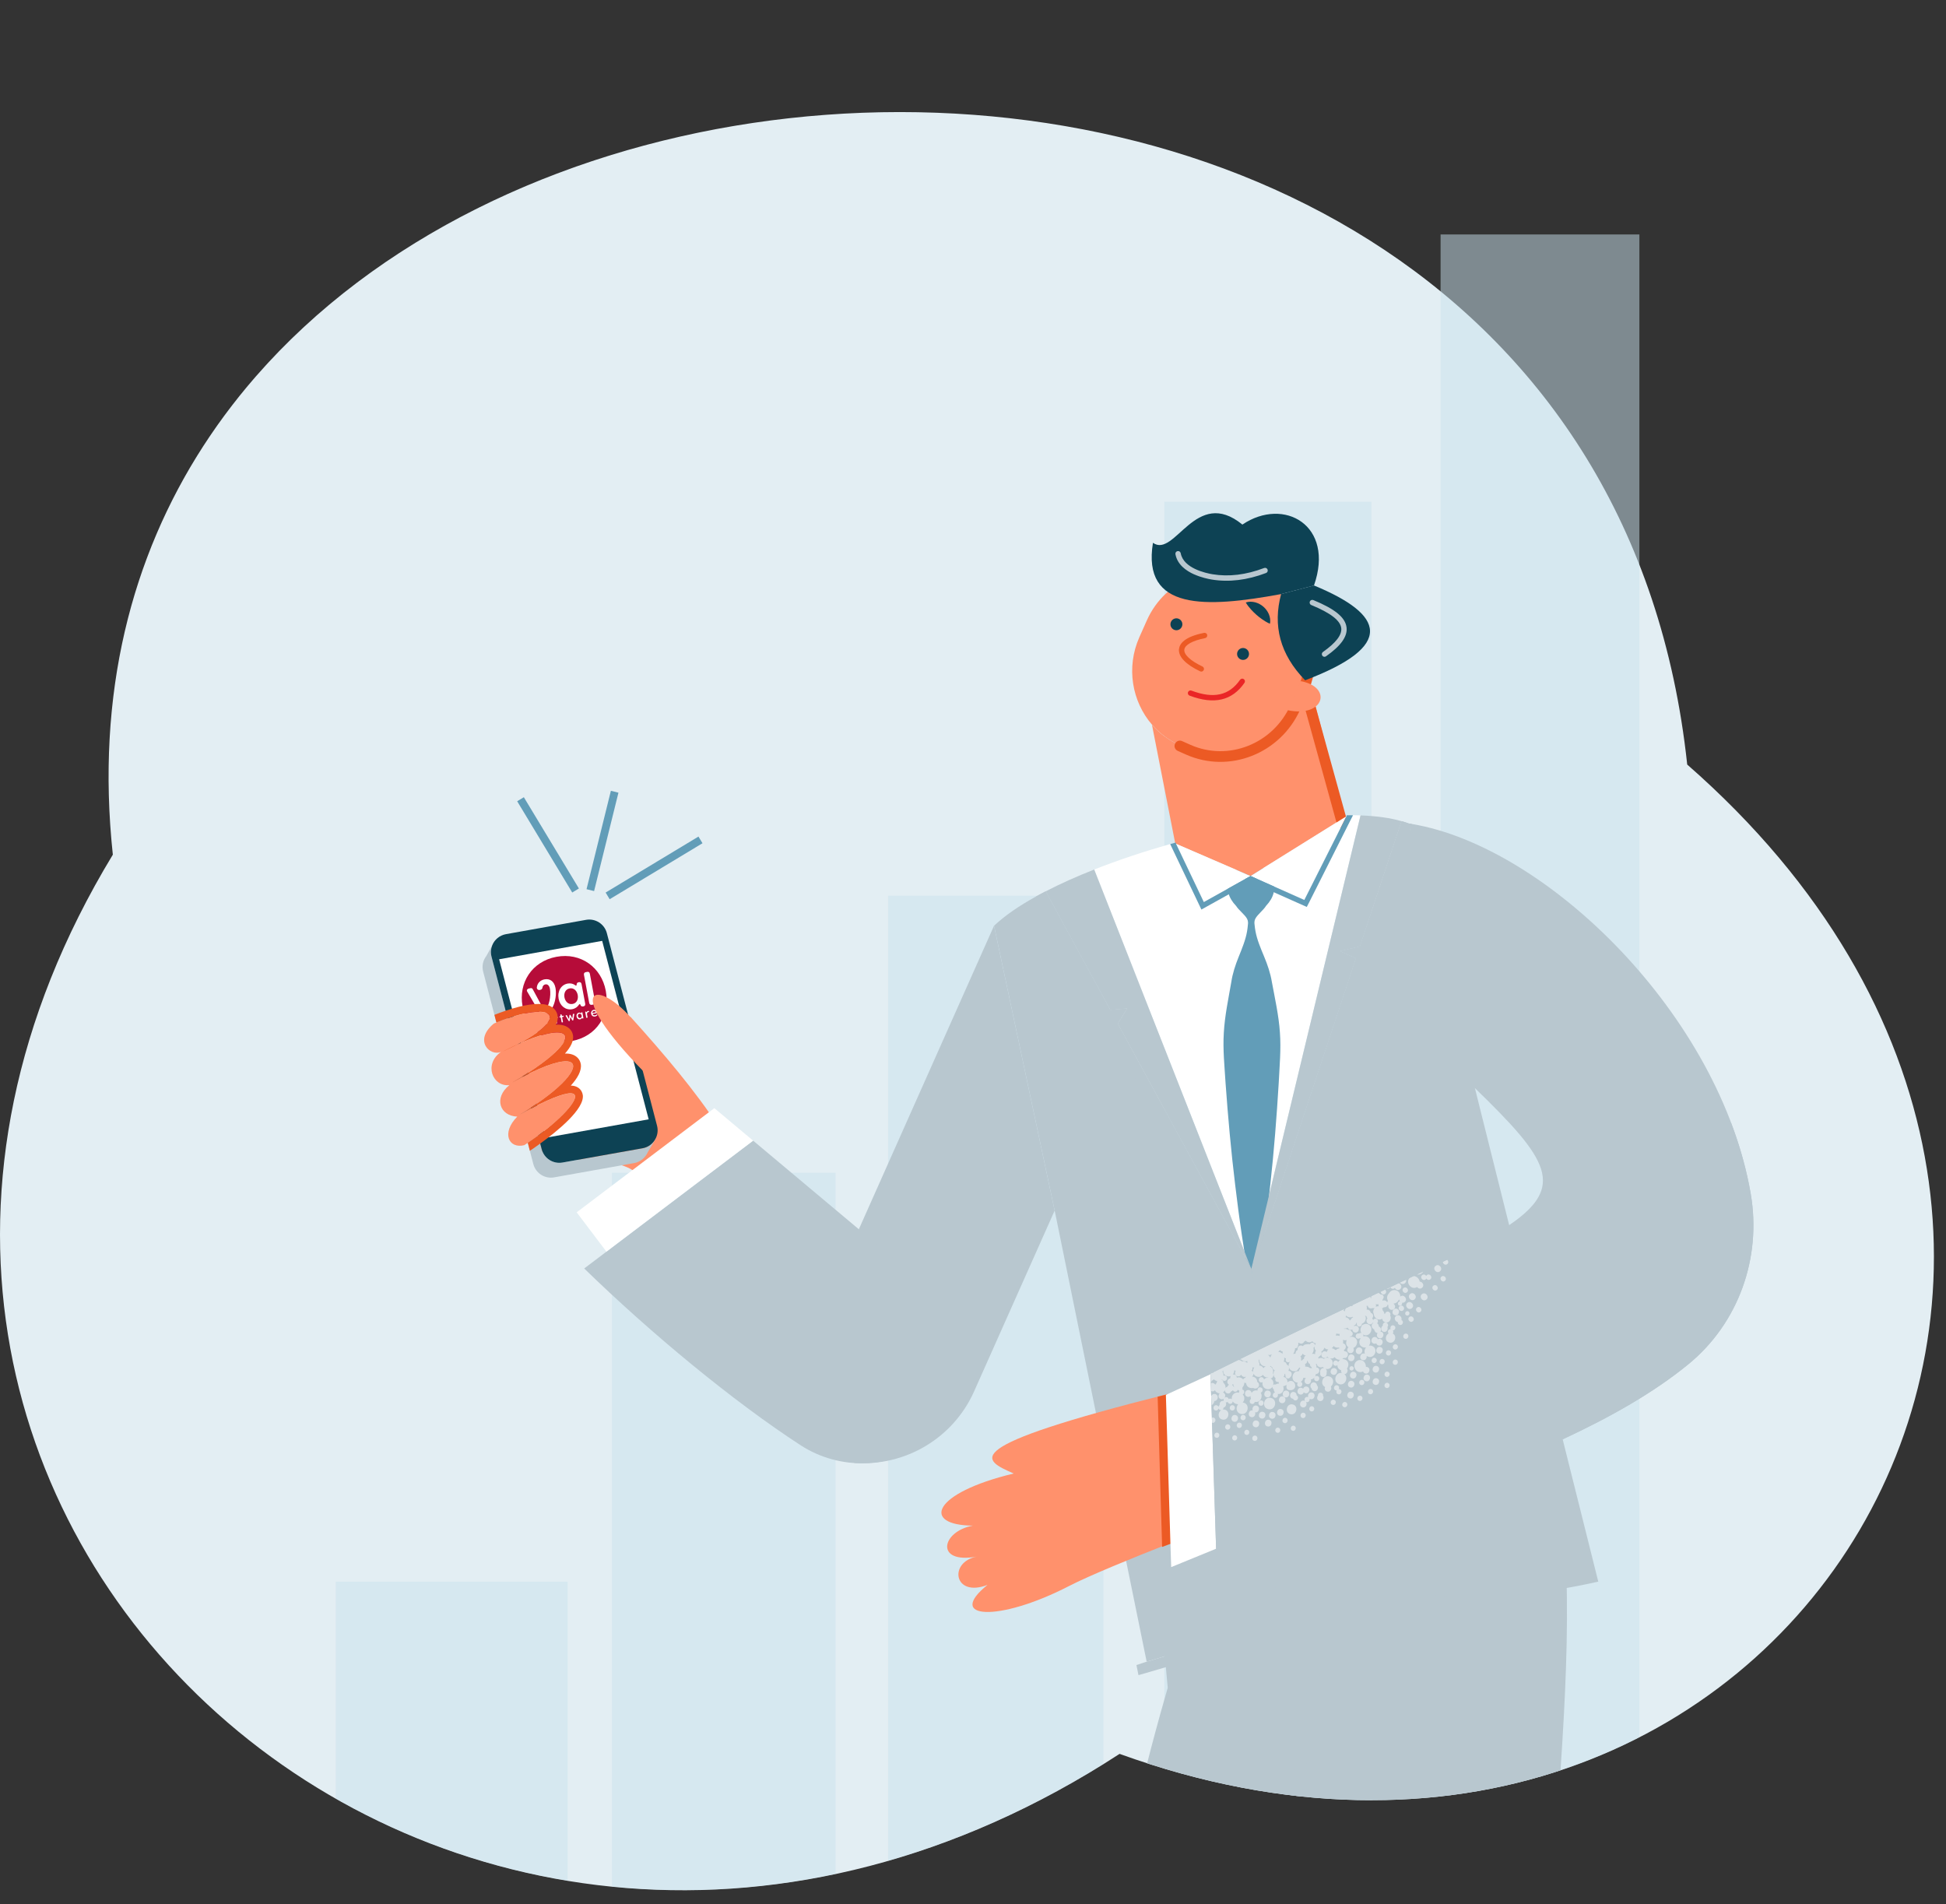<svg xmlns="http://www.w3.org/2000/svg" xmlns:xlink="http://www.w3.org/1999/xlink" viewBox="0 0 704.37 689.18"><rect x="0" y="0" width="704.37" height="689.18" fill="#333333" stroke="none"/><defs><style>.cls-1{fill:none;}.cls-2{clip-path:url(#clippath);}.cls-3{fill:#ea2626;}.cls-4{fill:#e3eef3;}.cls-5{fill:#fff;}.cls-6{fill:#ec5a24;}.cls-7{fill:#ff916c;}.cls-8,.cls-9{fill:#b8c7cf;}.cls-10{fill:#b60c39;}.cls-11{fill:#c9e1ed;}.cls-12{fill:#0d4254;}.cls-13{fill:#629db8;}.cls-9,.cls-14,.cls-15{mix-blend-mode:multiply;}.cls-16{clip-path:url(#clippath-2);}.cls-17,.cls-15{opacity:.5;}.cls-18{isolation:isolate;}</style><clipPath id="clippath"><path class="cls-1" d="M40.84,309.35C15.89,76.15,300.04-16.71,476.9,76.1c32.06,16.82,96.58-44.74,119.11-15.44,26.72,34.75,9,162.95,14.69,216.07,199.73,174.78,35.08,444.93-205.46,358.09C165.32,790.74-104.16,548.45,40.84,309.35Z"></path></clipPath><clipPath id="clippath-2"><path class="cls-1" d="M611.03,493.87c-12.37,10.12-27.94,18.98-45.41,27.1-27.85,12.97-60.5,24.09-92.58,35.41-11,3.9-21.95,7.8-32.6,11.83l-.26-7.66-2.04-63.15v-.19c7.13-3.54,13.91-6.86,20.36-10,44.61-21.65,73.05-33.79,87.76-43.77,20.61-14,14.25-23.76-12.39-49.58-.22-.18-.42-.4-.64-.6-21.1-28.38-29.46-60.33-22.8-93.09v-.02s-.52-2.1-.52-2.1c.39,.07,.78,.11,1.16,.2,48.96,8.2,111.55,69.33,122.63,133.85,3.99,23.22-4.43,46.88-22.66,61.77Z"></path></clipPath></defs><g class="cls-18"><g id="Calque_2"><g class="cls-2"><g><path class="cls-4" d="M40.84,309.35C6.01-16.27,573.79-68.26,610.7,276.73c199.73,174.78,35.08,444.93-205.46,358.09C165.32,790.74-104.16,548.45,40.84,309.35Z"></path><g class="cls-15"><rect class="cls-11" x="521.43" y="84.87" width="71.96" height="599.31"></rect><rect class="cls-11" x="421.44" y="181.6" width="74.96" height="502.58"></rect><rect class="cls-11" x="321.46" y="324.2" width="77.95" height="359.98"></rect><rect class="cls-11" x="221.49" y="424.48" width="80.95" height="259.69"></rect><rect class="cls-11" x="121.5" y="572.48" width="83.95" height="111.7"></rect></g><g><g><path class="cls-8" d="M496.66,792.92s-112.33,74.54-107.99,11.67c4.34-62.87,14.74-126.15,32.92-189.94,.35-1.24,.71-2.49,1.08-3.74l-6.33-69.45-.35-3.88,.4-4.03,8.6-88.12c20.88,7.44,41.21,15.81,60.81,25.43,1.16,.56,2.34,1.13,3.5,1.71,12.54,6.27,24.78,13.04,36.68,20.41,23.86,14.75,39,40.21,40.6,68.2,2.44,43.16-3.18,92.35-6.33,146.8,72.46,12.63-63.59,84.95-63.59,84.95Z"></path><g class="cls-14"><path class="cls-8" d="M499.06,794.57c-.47,.29-1.06,.38-1.63,.19-50.48-16.82-44.33-55.68-30.86-140.84,2.27-14.32,4.83-30.55,7.33-48.01,.15-1.06,1.13-1.79,2.19-1.64,1.06,.15,1.8,1.13,1.64,2.19-2.5,17.49-5.07,33.73-7.33,48.06-13.12,82.93-19.11,120.78,28.26,136.56,1.02,.34,1.56,1.44,1.23,2.45-.15,.45-.45,.8-.82,1.03Z"></path></g></g><path class="cls-5" d="M452.92,459.27l-56.86-144.54c8.57-3.39,17.91-6.5,27.5-9.23,.66-.19,1.31-.37,1.99-.56l.13,.48,10.05,21.08,16.92-9.43,19.46,8.67,3.27-6.49,11.47-22.8,.52-1.02,.02-.37c.79,0,1.58-.02,2.35,0,.93,.01,1.83,.03,2.71,.06l-11.59,48.1-27.43,113.93-.51,2.1Z"></path><path class="cls-13" d="M460.76,318.69c1.01,3.05,.38,6.11-2.5,9.18-.93,1.53-3.02,3.07-3.86,4.61-.4,.77-.41,1.53-.29,2.29,.06,.76,.19,1.53,.32,2.29,.55,3.05,1.85,6.1,3.12,9.15,1.27,3.05,2.3,6.1,2.8,9.15,1.13,6.11,2.51,12.21,2.92,18.32,.46,6.11-.14,12.22-.43,18.34-.74,12.23-1.69,24.46-3.04,36.69-1.33,12.23-2.86,24.46-5.19,36.7-.1,.54-.62,.89-1.15,.78-.41-.08-.71-.39-.78-.77-2.47-12.21-4.14-24.42-5.61-36.64-1.49-12.22-2.58-24.43-3.46-36.65-.37-6.11-1.03-12.22-.64-18.33,.34-6.11,1.65-12.23,2.71-18.35,.46-3.06,1.45-6.12,2.69-9.18,1.24-3.06,2.5-6.13,3.02-9.19,.12-.76,.24-1.53,.29-2.29,.12-.77,.09-1.53-.32-2.29-.86-1.52-2.97-3.04-3.91-4.56-2.91-3.04-3.58-6.09-2.61-9.15,1.4-4.41,6.11-6.84,10.51-5.44,2.64,.84,4.59,2.91,5.41,5.35Z"></path><path class="cls-7" d="M486.7,295.86l-34.05,21.22-26.98-11.66-.25,.04-8.45-43.1c2.69,3.05,6.04,5.57,9.97,7.32l3.01,1.34c14.65,6.53,31.99-.13,38.52-14.79l2.66-5.96c.93-2.09,1.59-4.23,2-6.38l13.57,51.98Z"></path><path class="cls-6" d="M485.04,299.7c-.51-.23-.92-.67-1.08-1.25l-14.61-52.89c-.28-1.03,.32-2.1,1.35-2.38,1.03-.29,2.1,.32,2.38,1.35l14.61,52.89c.28,1.03-.32,2.1-1.35,2.38-.45,.12-.91,.08-1.3-.1Z"></path><path class="cls-7" d="M471.42,249.61l-2.71,6.08c-6.67,14.96-24.11,21.86-38.76,15.33l-3.01-1.34c-3.93-1.75-7.27-4.3-9.95-7.37-7.26-8.4-9.46-20.74-4.58-31.7l2.71-6.08c6.66-14.95,24.09-21.85,38.76-15.31l3.01,1.34c12.56,5.6,19.17,19.33,16.59,32.55-.42,2.19-1.1,4.38-2.05,6.51Z"></path><path class="cls-3" d="M430.52,251.76c-.46-.21-.69-.74-.51-1.23,.19-.5,.75-.75,1.25-.56,8.04,3.03,13.63,1.78,17.59-3.92,.3-.44,.91-.55,1.35-.24,.44,.31,.55,.91,.24,1.35-4.48,6.46-10.98,7.97-19.86,4.63-.02,0-.04-.01-.05-.02Z"></path><path class="cls-12" d="M451.9,237.58c-.49,1.09-1.76,1.58-2.85,1.09s-1.58-1.76-1.09-2.85,1.76-1.58,2.85-1.09c1.09,.49,1.58,1.76,1.09,2.85Z"></path><path class="cls-12" d="M427.78,226.84c-.49,1.09-1.76,1.58-2.85,1.09-1.09-.49-1.58-1.76-1.09-2.85s1.76-1.58,2.85-1.09c1.09,.49,1.58,1.76,1.09,2.85Z"></path><path class="cls-6" d="M434.43,242.99h-.02c-5.28-2.5-8-5.38-7.66-8.11,.23-1.88,1.99-4.41,9.07-5.81,.53-.11,1.04,.24,1.14,.76,.1,.53-.24,1.03-.76,1.14-4.57,.91-7.31,2.42-7.52,4.15-.22,1.79,2.23,4.07,6.56,6.12,.48,.23,.69,.81,.46,1.29-.23,.48-.79,.69-1.27,.47Z"></path><path class="cls-12" d="M450.9,218.07c1.22-.41,2.37-.33,3.47-.05,1.09,.3,2.1,.85,2.94,1.59,.85,.74,1.53,1.67,1.97,2.71,.42,1.05,.65,2.19,.38,3.45-1.18-.51-2.01-1.07-2.8-1.6-.77-.54-1.45-1.08-2.1-1.65-.65-.57-1.27-1.18-1.91-1.88-.63-.72-1.29-1.47-1.94-2.58Z"></path><path class="cls-12" d="M475.61,211.92l-11.9,3.11c-27.34,5.05-50.4,6.04-46.39-18.56,7.99,5.66,15.42-20.46,32.37-6.6,15.02-10.13,33.54,.22,25.91,22.06Z"></path><path class="cls-8" d="M381.74,438.17l-29.16,65.45c-7.54,16.92-24.89,27.23-43.36,25.89l.13-81.18,50.44-113.24,21.94,103.08Z"></path><path class="cls-8" d="M578.5,572.47c-36.99,8.44-87.14,10.06-105.46-16.08-.39-.56-.77-1.13-1.13-1.71l-13.42-67.45-5.21-26.09-.36-1.86,.51-2.1,.71,.17,36.7-110.52-5.77-2.57,7.18-1.64,15.07-45.39c.91,.24,1.76,.53,2.58,.83l.53,2.1v.02s23.25,92.98,23.25,92.98l.19,.72,1.6,6.46,10.79,43.13,19.37,77.52,12.88,51.5Z"></path><path class="cls-8" d="M470.12,558.94c-11.43,26.27-23.43,33.46-55.08,42.49l-33.29-163.27-21.94-103.08c3.78-3.59,8.98-7.17,15.25-10.63,1.1-.61,2.24-1.23,3.42-1.83l23.39,42.93,6.09-.53-3.42,5.45,48.38,88.79,.04,.23,18.95,95.17c-.59,1.47-1.19,2.91-1.8,4.27Z"></path><path class="cls-7" d="M423.64,558.51c-13.68,5.38-29.25,11.72-36.7,15.56-25.67,13.25-44.78,11.9-29.5-.42-12.22,4.72-14.19-8.23-3.92-10.23-15.23,2.78-12.81-9.18-1.37-11.21-18.62-.15-14.94-11.74,14.77-18.87-11.36-5.01-21.38-9.35,55.73-28.76l-.64,.29,1.64,53.64Z"></path><polygon class="cls-6" points="420.64 559.92 419.02 505.54 422.9 504.57 424.39 558.51 420.64 559.92"></polygon><polygon class="cls-5" points="440.18 560.56 423.92 567.22 423.64 558.51 422 504.88 422.64 504.59 438.14 497.41 440.18 560.56"></polygon><polygon class="cls-5" points="452.65 317.08 435.72 326.51 425.67 305.42 450.48 316.14 451.38 316.54 452.65 317.08"></polygon><polygon class="cls-5" points="487.37 295.44 486.85 296.46 475.38 319.26 472.11 325.75 452.65 317.08 454.65 315.83 486.7 295.86 487.37 295.44"></polygon><g><path class="cls-13" d="M452.65,317.08l-16.92,9.43-10.05-21.08-.13-.48c-.68,.19-1.33,.36-1.99,.56l.36,.76,10.05,21.08,.89,1.86,1.8-1,16.08-8.95,.85-.47,1.27-.71-2.21-.99Z"></path><path class="cls-13" d="M487.39,295.07l-.02,.37-.52,1.02-11.47,22.8-3.27,6.49-19.46-8.67-2.12,1.18,22.47,10.01,.84-1.64,3.27-6.49,11.47-22.8,.52-1.02,.64-1.24c-.77-.03-1.56-.02-2.35,0Z"></path></g><path class="cls-6" d="M429.29,273.12l-3.01-1.34c-.98-.44-1.42-1.58-.98-2.56,.44-.98,1.58-1.42,2.56-.98l3.01,1.34c13.72,6.11,29.96-.33,36.21-14.35l2.71-6.08c.87-1.95,1.51-3.99,1.92-6.09,.2-1.05,1.22-1.74,2.27-1.53,1.05,.19,1.74,1.22,1.53,2.27-.46,2.38-1.2,4.71-2.18,6.93l-2.71,6.08c-7.12,15.97-25.65,23.29-41.32,16.31Z"></path><path class="cls-12" d="M472.41,246.23c-9.2-9.43-11.74-19.88-8.7-31.21l11.9-3.11c25.69,10.62,29.44,21.91-3.2,34.32Z"></path><path class="cls-7" d="M470.7,246.52c11.7,2.06,8.76,13.36-4.69,10.53l4.69-10.53Z"></path><path class="cls-8" d="M432.27,207.92c-3.08-1.37-6.13-3.64-6.81-7.32-.1-.53,.25-1.03,.78-1.13,.53-.1,1.03,.25,1.13,.78,1,5.45,9.06,7.19,11.5,7.6,5.89,.98,12.18,.22,18.69-2.26,.5-.19,1.06,.06,1.25,.56,.19,.5-.06,1.06-.56,1.25-6.83,2.6-13.46,3.39-19.69,2.36-1.24-.21-3.77-.73-6.28-1.85Z"></path><path class="cls-8" d="M479.02,237.65c-.15-.07-.29-.18-.4-.33-.31-.44-.2-1.04,.24-1.35,4.67-3.28,6.89-6.17,6.62-8.59-.31-2.77-3.85-5.51-10.85-8.39-.48-.17-.73-.77-.53-1.26,.2-.5,.77-.73,1.27-.53,7.92,3.26,11.63,6.33,12.03,9.96,.36,3.23-2.07,6.62-7.44,10.39-.29,.2-.65,.23-.95,.09Z"></path><path class="cls-8" d="M454.14,457.34l-.71-.17,27.43-113.93,11.59-48.1c5.7,.21,10.72,.87,14.87,2.09l-15.07,45.39-7.18,1.64,5.77,2.57-36.7,110.52Z"></path><path class="cls-8" d="M404.54,370.48l3.42-5.45-6.09,.53-23.39-42.93c5.3-2.75,11.23-5.41,17.58-7.9l56.86,144.54-48.38-88.79Z"></path><g class="cls-14"><path class="cls-8" d="M458.03,458.61c.37-1.36,.75-2.71,1.19-4.04,1.17-3.51,2.47-6.97,3.42-10.55,1.12-4.23,2.78-8.38,4.16-12.53,2.65-7.97,4.65-16.63,8.07-24.29,4.47-13.47,8.94-26.93,13.41-40.4,2.08-6.26,4.15-12.51,6.23-18.77,0,0,.71-2.12,.72-2.14l.69-2.07s14.48-43.65,14.49-43.67l.57-1.72,.06-.18c-.39-.09-.77-.13-1.16-.2-.82-.3-1.67-.59-2.58-.83l-15.07,45.39-7.18,1.64,5.77,2.57c-1.83,5.5-3.65,10.99-5.48,16.49-4.15,12.5-8.3,24.99-12.45,37.49-4.22,12.71-8.44,25.41-12.66,38.12-1.42,4.28-2.94,8.54-4.44,12.8-1.04,2.94-3.12,6.73-2.56,9.94,.42,2.37,.89,4.82,1.42,7.17-.31-1.37,1-2.91,1.47-4.11,.76-1.98,1.32-4.05,1.88-6.11Z"></path></g><path class="cls-9" d="M566.35,574.88c-25.55,4.42-54.68,4.97-74.93-4.05-6.74-3-12.51-7.06-16.85-12.4-.95-1.19-1.84-2.43-2.66-3.75l-18.95-95.17-.04-.23-2.76-5.05-45.63-83.75,3.42-5.45-6.09,.53-23.39-42.93c-1.18,.6-2.32,1.21-3.42,1.83l.03,.03,23.39,42.93,1.2,2.21,.86-.06-.49,.78,1.1,2,48.1,88.29,18.88,94.8,.14,.7,.37,.59c.08,.14,.17,.29,.27,.44,.39,.6,.78,1.2,1.22,1.79-11.43,26.27-23.43,33.46-55.08,42.49-1.24,.4-2.48,.8-3.7,1.21l.74,3.66,4.02-1.16c31.92-9.11,44.99-16.73,56.75-42.81,4.36,4.91,10.06,8.93,16.99,12.02,18.28,8.14,46.45,9.64,77.06,4.37-.17-1.28-.36-2.58-.55-3.85Z"></path><path class="cls-8" d="M611.03,493.87c-12.37,10.12-27.94,18.98-45.41,27.1-27.85,12.97-60.5,24.09-92.58,35.41-11,3.9-21.95,7.8-32.6,11.83l-.26-7.66-2.04-63.15v-.19c7.13-3.54,13.91-6.86,20.36-10,44.61-21.65,73.05-33.79,87.76-43.77,20.61-14,14.25-23.76-12.39-49.58-.22-.18-.42-.4-.64-.6-21.1-28.38-29.46-60.33-22.8-93.09v-.02s-.52-2.1-.52-2.1c.39,.07,.78,.11,1.16,.2,48.96,8.2,111.55,69.33,122.63,133.85,3.99,23.22-4.43,46.88-22.66,61.77Z"></path><g class="cls-14"><path class="cls-8" d="M633.69,432.1c-1.5-8.71-3.95-17.36-7.17-25.83-.84,1.45-1.7,2.88-2.6,4.29,2.66,7.46,4.7,14.89,5.95,22.19,3.78,22.02-4.38,44.3-21.31,58.11-11.17,9.13-25.76,17.83-44.59,26.6-24.8,11.56-54.02,21.82-82.29,31.77-3.32,1.17-6.63,2.32-9.95,3.5-8.61,3.05-17.69,6.29-26.7,9.63-.97,.69-2.12,1.15-3.34,1.35-.45,.25-.92,.4-1.39,.5l.13,4c10.66-4.03,21.6-7.93,32.6-11.83,32.08-11.32,64.73-22.44,92.58-35.41,17.47-8.12,33.03-16.99,45.41-27.1,18.23-14.89,26.65-38.55,22.66-61.77Z"></path></g><g class="cls-16"><g class="cls-17"><path class="cls-5" d="M517.8,457.86c1.24-1.02-.36-2.98-1.61-1.96-1.24,1.02,.36,2.98,1.61,1.96Z"></path><path class="cls-5" d="M508.8,459.06c-1.24,1.02,.36,2.98,1.61,1.96,1.24-1.02-.36-2.98-1.61-1.96Z"></path><path class="cls-5" d="M513.87,463.88c-.21-1.46-1.98-2.72-3.45-1.51-2.03,1.67,.44,4.83,2.51,3.46,.39,.54,1.14,.83,1.79,.29,1-.82,.16-2.24-.85-2.24Z"></path><path class="cls-5" d="M513.67,453.51c-1.24,1.02,.36,2.98,1.61,1.96,1.24-1.02-.36-2.98-1.61-1.96Z"></path><path class="cls-5" d="M514.68,468.42c-1.24,1.02,.36,2.98,1.61,1.96,1.24-1.02-.36-2.98-1.61-1.96Z"></path><path class="cls-5" d="M509.42,471.55c-1.24,1.02,.36,2.98,1.61,1.96,1.24-1.02-.36-2.98-1.61-1.96Z"></path><path class="cls-5" d="M505.29,476.32c-.94,.77-.25,2.08,.68,2.23-.05,.39,.1,.81,.58,.98,1.13,.41,1.78-1.3,.7-1.76,.39-1.03-.91-2.32-1.97-1.45Z"></path><path class="cls-5" d="M512.01,470.32c1.24-1.02-.36-2.98-1.61-1.96-1.24,1.02,.36,2.98,1.61,1.96Z"></path><path class="cls-5" d="M519.6,458.2c-1.24,1.02,.36,2.98,1.61,1.96,1.24-1.02-.36-2.98-1.61-1.96Z"></path><path class="cls-5" d="M506.61,472.76c-.98,.81,.27,2.34,1.25,1.53,.99-.81-.27-2.34-1.25-1.53Z"></path><path class="cls-5" d="M517.86,452.38c-.98,.81,.27,2.34,1.25,1.53,.98-.81-.27-2.34-1.25-1.53Z"></path><path class="cls-5" d="M521.75,462.08c-.98,.81,.27,2.34,1.25,1.53,.98-.81-.27-2.34-1.25-1.53Z"></path><path class="cls-5" d="M522.47,451.29c-.98,.81,.27,2.34,1.25,1.53,.98-.81-.27-2.34-1.25-1.53Z"></path><path class="cls-5" d="M511.46,453.09c-.81,.67,.22,1.93,1.04,1.27,.81-.67-.22-1.93-1.04-1.27Z"></path><path class="cls-5" d="M523.86,457.53c.98-.81-.27-2.34-1.25-1.53-.98,.81,.27,2.34,1.25,1.53Z"></path><path class="cls-5" d="M516.02,463.07c.11-.09,.19-.19,.25-.3,.29,.46,.91,.72,1.45,.28,.98-.81-.27-2.34-1.25-1.53-.11,.09-.19,.19-.25,.3-.29-.46-.91-.72-1.45-.28-.98,.81,.27,2.34,1.25,1.53Z"></path><path class="cls-5" d="M518.81,465.37c-.98,.81,.27,2.34,1.25,1.53,.98-.81-.27-2.34-1.25-1.53Z"></path><path class="cls-5" d="M511.38,478.22c.98-.81-.27-2.34-1.25-1.53-.98,.81,.27,2.34,1.25,1.53Z"></path><path class="cls-5" d="M512.89,473.29c-.98,.81,.27,2.34,1.25,1.53,.98-.81-.27-2.34-1.25-1.53Z"></path><path class="cls-5" d="M491.93,482.69s0,0,0,0c-1.14-.38-1.78,1.38-.63,1.8,.36,.13,.66,.03,.88-.16,.1,.05,.19,.08,.3,.1-.73,1.01-.67,2.64,.82,3.18,.41,.15,.79,.16,1.13,.09-.52,.63-.71,1.56-.39,2.31-.03-.02-.06-.03-.1-.05-1.46-.53-2.3,1.77-.84,2.3,1.03,.38,1.75-.66,1.57-1.49,.14,.1,.31,.19,.49,.26,2.46,.9,3.89-2.98,1.42-3.88-.41-.15-.79-.16-1.13-.09,.83-.99,.83-2.75-.74-3.32-.46-.17-.86-.13-1.23-.02,.06-.25,.01-.51-.12-.73,.11,.06,.19,.15,.32,.2,2.46,.9,3.89-2.98,1.42-3.89-.58-.21-1.09-.14-1.51,.07-.16,.02-.31,.08-.47,.2-.19,.16-.28,.34-.32,.53-.47,.73-.53,1.72,0,2.42-.28-.1-.6-.09-.9,.16Z"></path><path class="cls-5" d="M509.27,467.74c.98-.81-.27-2.34-1.25-1.53-.98,.81,.27,2.34,1.25,1.53Z"></path><path class="cls-5" d="M504.79,476.01c1.46,.53,2.3-1.77,.84-2.3-1.46-.53-2.3,1.77-.84,2.3Z"></path><path class="cls-5" d="M489.49,499.86c-1.46-.53-2.3,1.77-.84,2.3,1.46,.53,2.3-1.77,.84-2.3Z"></path><path class="cls-5" d="M483.22,495.26c-1.46-.53-2.3,1.77-.84,2.3,1.46,.53,2.3-1.77,.84-2.3Z"></path><path class="cls-5" d="M488.68,492.6c1.46,.53,2.3-1.77,.84-2.3-1.46-.53-2.3,1.77-.84,2.3Z"></path><path class="cls-5" d="M499.75,487.58c-1.46-.53-2.3,1.77-.84,2.3,1.46,.53,2.3-1.77,.84-2.3Z"></path><path class="cls-5" d="M491.5,490.07c1.46,.53,2.3-1.77,.84-2.3-1.46-.53-2.3,1.77-.84,2.3Z"></path><path class="cls-5" d="M498.72,484.76c-.09-.32-.31-.61-.72-.76-1.46-.53-2.3,1.77-.84,2.3,.38,.14,.72,.08,.99-.09,.08,.33,.31,.61,.72,.76,1.46,.53,2.3-1.77,.84-2.3-.38-.14-.72-.08-.99,.09Z"></path><path class="cls-5" d="M500.69,482.02c1.13,.41,1.87-.86,1.49-1.71,.8-.82-.38-2.21-1.33-1.43-.33,.27-.4,.62-.32,.94-.74,.48-.91,1.81,.16,2.2Z"></path><path class="cls-5" d="M490.51,495.46c.22,.48,.66,.88,1.15,1.06,.47,.17,1.11,.16,1.56-.07,.05-.03,.1-.06,.16-.09,.09,.32,.31,.6,.71,.74,1.46,.53,2.3-1.77,.84-2.3-.19-.07-.37-.09-.54-.07,.03-.35-.01-.7-.16-1.03-.04-.09-.08-.18-.12-.26-.22-.48-.66-.88-1.15-1.06-.47-.17-1.11-.16-1.56,.08-.47,.25-.9,.64-1.06,1.17-.17,.52-.17,1.07,.06,1.58,.04,.09,.08,.18,.12,.26Z"></path><path class="cls-5" d="M481.27,498.24c-2.39-.87-3.79,2.74-1.64,3.79-.26,.59-.13,1.35,.64,1.63,1.17,.43,1.94-.97,1.45-1.81,1.11-.89,1.28-2.98-.44-3.61Z"></path><path class="cls-5" d="M490.23,496.58c-1.46-.53-2.3,1.77-.84,2.3,1.46,.53,2.3-1.77,.84-2.3Z"></path><path class="cls-5" d="M498.44,498.91c-1.46-.53-2.3,1.77-.84,2.3,1.46,.53,2.3-1.77,.84-2.3Z"></path><path class="cls-5" d="M498.43,494.44c-1.46-.53-2.3,1.77-.84,2.3,1.46,.53,2.3-1.77,.84-2.3Z"></path><path class="cls-5" d="M494.3,499.9c1.46,.53,2.3-1.77,.84-2.3-1.46-.53-2.3,1.77-.84,2.3Z"></path><path class="cls-5" d="M478.88,505.17c.07-.45-.12-.93-.69-1.06-.74-.18-1.19,.46-1.16,1.04-.44,.6-.42,1.58,.48,1.91,1.21,.44,1.97-1.05,1.37-1.88Z"></path><path class="cls-5" d="M471.66,502.64c-.14-.14-.31-.26-.55-.31-1.53-.36-2.11,2.05-.57,2.41,.69,.17,1.18-.25,1.37-.77,.11,.1,.24,.19,.42,.26,1.46,.53,2.3-1.77,.84-2.3-.71-.26-1.28,.16-1.5,.72Z"></path><path class="cls-5" d="M489.26,503.81c-1.46-.53-2.3,1.77-.84,2.3,1.46,.53,2.3-1.77,.84-2.3Z"></path><path class="cls-5" d="M504.11,482.68c.31-.36,.27-.81,.03-1.15,.92,.03,1.35-1.41,.33-1.78-.88-.32-1.45,.69-1.1,1.33-.21-.01-.43,.04-.65,.21-.49,.4-.42,.97-.12,1.35-1.17,.62-1.49,2.67,.12,3.26,2.05,.75,3.23-2.33,1.38-3.23Z"></path><path class="cls-5" d="M497.72,491.51c-1.15-.42-1.81,1.37-.65,1.79,1.15,.42,1.81-1.37,.65-1.79Z"></path><path class="cls-5" d="M502.38,500.56c-1.15-.42-1.81,1.37-.65,1.79,1.15,.42,1.81-1.37,.65-1.79Z"></path><path class="cls-5" d="M508.52,484.54c1.15,.42,1.81-1.37,.65-1.79-1.15-.42-1.81,1.37-.65,1.79Z"></path><path class="cls-5" d="M502.39,496.52c-1.15-.42-1.81,1.37-.65,1.79,1.15,.42,1.81-1.37,.65-1.79Z"></path><path class="cls-5" d="M502.9,488.79c-1.15-.42-1.81,1.37-.65,1.79,1.15,.42,1.81-1.37,.65-1.79Z"></path><path class="cls-5" d="M499.95,493.72c1.15,.42,1.81-1.37,.65-1.79-1.15-.42-1.81,1.37-.65,1.79Z"></path><path class="cls-5" d="M493.24,499.5c-1.15-.42-1.81,1.37-.65,1.79,1.15,.42,1.81-1.37,.65-1.79Z"></path><path class="cls-5" d="M487.08,507.51c-1.15-.42-1.81,1.37-.65,1.79,1.15,.42,1.81-1.37,.65-1.79Z"></path><path class="cls-5" d="M496.4,502.8c-1.15-.42-1.81,1.37-.65,1.79,1.15,.42,1.81-1.37,.65-1.79Z"></path><path class="cls-5" d="M488.95,496.02c.96,.35,1.5-1.13,.54-1.48-.95-.35-1.5,1.14-.54,1.48Z"></path><path class="cls-5" d="M492.56,505.23c-1.15-.42-1.81,1.37-.65,1.79,1.15,.42,1.81-1.37,.65-1.79Z"></path><path class="cls-5" d="M504.71,493.94c1.15,.42,1.81-1.37,.65-1.79-1.15-.42-1.81,1.37-.65,1.79Z"></path><path class="cls-5" d="M505.38,486.62c-1.15-.42-1.81,1.37-.65,1.79,1.15,.42,1.81-1.37,.65-1.79Z"></path><path class="cls-5" d="M512.5,457.2c.52-.87-.36-2.03-1.31-1.89-.46-1.25-2.02-2.15-3.34-1.07-.29,.24-.49,.51-.61,.79,0-.24-.05-.48-.13-.71,.24-.21,.34-.45,.38-.69-1.7,1.11-3.41,2.29-4.74,3.01-6.84,3.71-13.97,6.61-21.15,9.57-10.95,4.52-21.72,9.29-32.36,14.5-6.25,3.06-12.52,6.15-18.86,9.07,.09,3.02,.15,6.05,.19,9.07,.68-.36,1.1-1.13,1.15-1.91,.71-.18,1.13-.88,1.17-1.59,.15,.09,.32,.17,.51,.23,.15,.05,.29,.07,.44,.09-.03,.05-.02,.12-.05,.18-.47,.32-.76,.86-.82,1.44-1.22,.4-1.75,2.14-.9,3.12-.18,.01-.33,.09-.46,.19-.12-.33-.37-.61-.81-.71-.07-.02-.13,0-.2,0,0,.8,0,1.61,.01,2.41,.3-.02,.55-.15,.73-.35,.11,.17,.28,.31,.52,.39,.89,.27,1.42-.66,1.18-1.33,.1,.05,.19,.11,.31,.14,.56,.13,.99-.11,1.24-.49,.44-.36,.7-.93,.74-1.51,.55-.22,.91-.73,1.06-1.31,.02-.01,.04-.03,.05-.04-.06,.33-.02,.67,.09,.98-.19,.36-.23,.8-.06,1.17-1.11-.3-1.78,.9-1.46,1.74-.03,.1-.05,.2-.06,.31-.07-.02-.13,0-.19-.02-.11-.09-.23-.17-.4-.21-.97-.23-1.44,.92-.97,1.54,0,.48,.26,.93,.85,1.11,.88,.27,1.48-.42,1.55-1.14,0,0,.01,0,.02,.01,1.07,.25,1.65-.83,1.4-1.64,.14-.34,.17-.73,.03-1.06,0,0,0,0,0,0,.72,.17,1.22-.28,1.4-.84,.31-.12,.55-.3,.71-.54,.25,.28,.58,.51,1.04,.62,.07,.02,.12,0,.19,.02-.11,.22-.19,.46-.18,.7-.22,.18-.39,.41-.52,.66-.13-.27-.36-.49-.72-.6-1.37-.41-2.09,1.47-1.13,2.21,.04,.35,.26,.67,.7,.77,.48,.11,.83-.11,1.02-.44,.21,.52,.66,.95,1.37,1.12,.13,.03,.24,.02,.37,.02-.6,.6-.63,1.82,.42,2.13,.45,.14,.82,0,1.1-.23-.14,.27-.18,.6-.06,.89-.01,0-.02-.01-.04-.01-1-.24-1.58,.7-1.44,1.49-.23,.15-.38,.4-.43,.67-.09-.27-.29-.51-.65-.6-1.21-.29-1.66,1.59-.45,1.88,.6,.14,1.02-.25,1.13-.72,.09,.25,.28,.46,.61,.56,.13,.04,.25,.04,.37,.03-1.25,.71-1.42,2.99,.38,3.42,2.28,.54,3.14-3.05,.86-3.6-.27-.07-.52-.06-.75-.02,.21-.18,.34-.44,.37-.72,.79-.19,1.14-1.2,.75-1.87,.3,.05,.55-.04,.74-.2,.06,.3,.24,.57,.62,.69,.67,.2,1.12-.3,1.18-.84,.3,.43,.71,.76,1.24,.89l.4,.1c.11,.03,.22,.04,.33,.04-.92,1.05-.81,3.07,.95,3.49,2.59,.62,3.56-3.46,.97-4.08-.1-.02-.2-.04-.29-.05,.26-.27,.47-.62,.54-.97,.1-.53,.06-1.12-.25-1.58-.08-.13-.18-.24-.28-.35,.72-.33,.82-1.6-.16-1.83-.01,0-.02,0-.04,0,.13-.23,.18-.51,.12-.77,.43-.44,.67-1.06,.66-1.69,.08,.04,.16,.08,.26,.1,.15,.04,.28,.04,.4,.01,.04,.81,.51,1.57,1.52,1.81,.39,.09,.74,.08,1.05-.01,.13,.1,.27,.17,.44,.2,.32,.06,.64,.02,.93-.15,.05-.03,.1-.06,.15-.09,.27-.17,.48-.46,.55-.77,.07-.3,.03-.68-.15-.94-.12-.18-.28-.34-.47-.44-.02-.83-.49-1.63-1.52-1.87-.13-.03-.25-.05-.37-.06,.34-.22,.54-.63,.56-1.04,.22,.52,.66,.95,1.36,1.11,.89,.21,1.59-.13,2.02-.7,.24,.44,.65,.79,1.28,.94,.2,.05,.37,.03,.55,.02,.04,.04,.09,.06,.14,.09-.67-.04-1.21,.22-1.58,.66-.03-.37-.24-.71-.71-.83-1.21-.29-1.66,1.59-.45,1.88,.27,.06,.5,.02,.69-.09-.24,1.02,.17,2.18,1.46,2.49,.95,.23,1.67-.18,2.09-.81-.04,.34,.1,.68,.45,.88,.02,.44,.15,.86,.46,1.18-.92,.12-1.17,1.64-.09,1.9,.89,.21,1.37-.76,1.07-1.39,1.68,.32,2.56-1.57,1.96-2.79,.14,0,.28-.02,.43-.07,.33-.1,.58-.26,.76-.47-.02,.18,0,.37,.03,.55-.11,.53,.07,1.11,.71,1.35,.21,.08,.41,.08,.59,.05,.22,.04,.46,.04,.73-.04,2.03-.59,1.11-3.8-.93-3.21-.33,.1-.58,.26-.76,.47,.11-.87-.45-1.85-1.39-1.97,.22-.33,.35-.71,.38-1.11,.08-.01,.15-.05,.23-.07-.05,.27-.03,.56,.08,.81-.01,.36,.17,.71,.6,.87,.5,.18,.89-.06,1.1-.42,.76-.53,.81-1.98-.35-2.25-.11-.03-.2,0-.3,0,.21-.44,.28-.94,.16-1.41,.15,.65,.59,1.23,1.43,1.43,.16,.04,.29,.02,.43,.02,.58,.19,1.05-.06,1.32-.47,.26-.24,.48-.54,.61-.88,.04,.05,.07,.09,.11,.13,.07,.08,.18,.13,.28,.18-.29,.29-.5,.69-.57,1.1-2.42-.34-3.28,3.48-.77,4.08,.15,.04,.28,0,.42,.01-.37,.46-.35,1.25,.37,1.52,1.14,.41,1.78-1.31,.7-1.77,.51-.33,.84-.88,.95-1.48,.05,0,.09,.03,.14,.03l.78,.08c-.66,.52-.78,1.77,.25,2.14,1.1,.4,1.84-.8,1.53-1.65,.53-.04,.95-.28,1.26-.65-.18,.45-.06,1.02,.53,1.23,1.15,.42,1.81-1.37,.65-1.79-.37-.14-.68-.03-.91,.18,.15-.28,.23-.59,.26-.92,1.25,.11,1.87-1.85,.52-2.35-.13-.05-.25-.07-.37-.07,.16-.36,.13-.8-.17-1.08,.11-.07,.19-.17,.28-.26,.1,.59,.47,1.12,1.21,1.3,.42,.1,.77,.02,1.07-.13,.13,.16,.26,.33,.45,.45-.24-.04-.5-.03-.72,.09-.29,.15-.51,.38-.63,.69l-.04,.11c-.09,.26-.08,.56,0,.82-.14,.6,.1,1.29,.86,1.47,1.02,.24,1.6-.75,1.43-1.55v-.03c.12-.29,.1-.65-.02-.93-.07-.16-.2-.31-.35-.43,2.32,.72,3.65-2.79,1.53-3.82,.74,.25,1.37,.03,1.79-.41,.2,.36,.54,.67,1.05,.85,.34,.12,.66,.15,.96,.12-.33,.2-.59,.5-.78,.85-.08-.22-.26-.41-.55-.52-1.15-.42-1.81,1.37-.65,1.79,.38,.14,.7,.04,.93-.17,0,.75,.38,1.48,1.29,1.81,.03,.01,.06,.02,.08,.03-.07,.35,0,.73,.25,1.01-2.25-.45-3.43,3.12-1.08,3.98,2.24,.82,3.62-2.33,1.99-3.57,.98,0,1.51-1.3,.93-2.02,.81-1,.8-2.74-.75-3.3-.34-.13-.66-.16-.96-.12,.2-.12,.38-.28,.53-.46,1.43,.48,2.25-1.78,.8-2.31-.17-.06-.33-.08-.48-.07-.08-.15-.18-.3-.31-.43,.01,0,.02,0,.03-.01,.29-.15,.51-.38,.63-.69l.04-.12c.11-.29,.09-.65-.04-.93-.12-.27-.39-.54-.68-.63-.08-.02-.16-.04-.24-.05,.11-.43,.1-.88-.05-1.3,.03,.01,.06,.03,.1,.04,.5,.18,.95,.17,1.34,.02-.44,.88-.34,2.04,.6,2.64-.6,.55-.66,1.72,.33,2.08,1.18,.43,1.96-.99,1.43-1.83,1.55-.56,2.07-3.19,.1-3.91-.5-.18-.95-.17-1.34-.02,.04-.08,.07-.15,.1-.23,.88,.02,1.3-1.29,.49-1.76-.19-.44-.67-.77-1.17-.62-.14-.09-.28-.18-.46-.25-.39-.14-.76-.16-1.09-.1,0-.05,.02-.1,.02-.15,.5,.07,.94-.07,1.29-.32,.09,.32,.31,.59,.71,.74,.39,.14,.73,.08,.99-.09,0,.44,.23,.87,.76,1.07,1.46,.53,2.3-1.77,.84-2.3-.39-.14-.73-.08-.99,.09,0-.09-.02-.17-.03-.26,.15-.04,.31-.12,.46-.24,.29-.24,.42-.54,.44-.83,.05,.04,.11,.09,.16,.13,0,0,.02,.01,.02,.02-.16,.45-.04,1,.54,1.22,.74,.27,1.27-.36,1.26-.96,.4-.14,.81-.42,1.03-.76,.29-.46,.47-1.02,.35-1.57-.06-.27-.16-.5-.29-.72,.17,.19,.39,.33,.62,.41,0,.27,.09,.52,.28,.73-1.03,1.04,.49,2.84,1.7,1.85,.15-.12,.25-.26,.33-.4,.03,.07,.05,.13,.1,.19-.05,.03-.11,.06-.15,.1-.24,.22-.42,.51-.44,.84-.01,.31,.06,.65,.27,.88,.06,.07,.12,.13,.18,.2,.14,.15,.3,.25,.48,.33,.02,.65,.57,1.25,1.22,1.29-.4,.6-.35,1.52,.51,1.84,1.46,.53,2.3-1.77,.84-2.3-.12-.04-.22-.04-.33-.05,.51-.68,.09-1.57-.59-1.88,0-.29-.07-.59-.26-.8-.06-.07-.12-.13-.18-.2-.05-.05-.1-.1-.16-.15,.43-.45,.46-1.31-.3-1.59-.52-.19-.93,.07-1.13,.45-.07-.23-.2-.44-.37-.61,.52-.58,.54-1.65-.4-1.99-.03-.01-.06,0-.09-.01-.1-.7-.78-1.32-1.51-1.15,.13-.44,.12-.91-.04-1.34,.16-.02,.31-.06,.45-.12,.05,.39,.26,.75,.73,.92,.39,.14,.72,.08,.99-.09,.24,.11,.51,.1,.78-.04-.52,.58-.7,1.47-.33,2.17,.02,1.4,1.65,2.7,3.06,1.72,.04,.54,.33,1.06,.99,1.3,1.57,.57,2.57-1.29,1.89-2.41,.44-.83-.64-1.93-1.51-1.22-.21,.17-.3,.38-.33,.59-.07,.03-.15,.04-.22,.08-.05-.49-.27-.94-.63-1.3-.03-.29-.11-.57-.29-.81,.28-.02,.52-.16,.71-.35,.31,.06,.64,0,.95-.25,.28-.23,.4-.5,.43-.77,.06,.11,.14,.22,.25,.3-.34,1.02,.93,2.26,1.98,1.41,.73-.6,.47-1.51-.11-1.96,0-.01,0-.03,0-.04,.59-.05,1.14-.32,1.53-.85,.16-.22,.32-.43,.48-.65,.03,.25,.15,.48,.31,.68-.77,0-1.13,1.22-.27,1.53,.71,.26,1.2-.5,1-1.05,.32,.07,.67,.01,1-.26,1.24-1.02-.36-2.98-1.61-1.96-.02,.01-.03,.03-.05,.05,.03-.21,.03-.41,0-.61-.09-.52-.43-1.12-.88-1.41-.99-.64-2.25-.46-2.96,.49-.17,.23-.35,.47-.52,.7-.31,.42-.44,1.05-.35,1.56,.04,.24,.14,.5,.27,.73-.13,.19-.21,.41-.23,.64-.31-.62-1.08-1.04-1.78-.58,.08-.2,.12-.41,.13-.63,.48-.43,.54-1.34-.25-1.62-.16-.06-.32-.07-.46-.05-.7-.7-1.78-.99-2.76-.2-.59,.49-.8,1.1-.75,1.69-.06-.21-.18-.41-.31-.6,.25-.47,.18-1.12-.46-1.35-.28-.1-.52-.05-.72,.06-.18-.1-.37-.18-.57-.24,0-.01-.02-.03-.03-.04,0,0,0,0,0,0,.3-.25,.38-.56,.33-.85,.16,.05,.33,.07,.5,.06,.39,.54,1.13,.82,1.78,.29,.4-.33,.5-.75,.42-1.14,.58,.18,1.24,.11,1.84-.39,.34-.28,.55-.6,.66-.93,.04,.13,.1,.25,.16,.37-1.02,.22-1.42,1.89-.19,2.33,.04,.01,.07,0,.1,.01,.1,.67,.9,1.25,1.59,.68,.61-.5,.36-1.26-.14-1.59,.02-.07,.04-.14,.04-.22,.58,.18,1.23,.12,1.84-.38,.07-.05,.13-.11,.18-.16,.28,.48,.92,.77,1.47,.31,.05-.04,.08-.08,.12-.12,.33,.66,1.18,1.08,1.91,.48,1.24-1.02-.36-2.98-1.61-1.96-.11,.09-.19,.19-.26,.29-.23-.33-.64-.54-1.06-.42-.03-1.01-.84-1.98-1.83-2.18,.14-.78-.81-1.62-1.6-.97-.51,.41-.41,1.01-.08,1.39,0,.03-.01,.05-.02,.08-.3,.27-.51,.57-.61,.88-.16-.56-.56-1.05-1.05-1.36,.07-.16,.12-.32,.14-.49,.43,.05,.89-.06,1.32-.41,.64-.52,.78-1.21,.62-1.83,.43-.32,.56-1.02,.14-1.42,.02-.02,.05-.03,.08-.05,.18-.15,.34-.34,.47-.56,.07,.36,.25,.71,.5,.99-.11,.05-.22,.11-.33,.2-1.24,1.02,.36,2.98,1.61,1.96,.51-.42,.54-1,.31-1.46,.27-.02,.55-.11,.82-.29-.81,.68-.88,1.6-.54,2.37-.1,.04-.2,.09-.3,.17-.75,.62-.2,1.65,.54,1.74-.11,.43,.02,.92,.56,1.11,1.1,.4,1.73-1.19,.79-1.71,.41,.1,.85,.1,1.28-.12-.17,.19-.29,.43-.3,.69-.02,.33,.07,.66,.29,.93l.08,.1c.21,.25,.53,.43,.85,.46,.31,.03,.69-.07,.92-.27,.24-.22,.43-.51,.45-.85,.02-.33-.07-.66-.29-.93l-.08-.1c-.21-.25-.53-.43-.85-.46-.18-.02-.38,.01-.57,.08,1.87-1.69-.56-4.73-2.6-3.38,.61-.52,.74-1.2,.58-1.82,.43,.01,.89-.13,1.31-.48,.29-.24,.49-.51,.61-.79,0,.4,.13,.79,.34,1.14-.24-.04-.5,.01-.75,.22-.98,.81,.27,2.34,1.25,1.53,.32-.26,.4-.61,.33-.92,.67,.39,1.52,.44,2.29-.19,.02-.02,.04-.04,.07-.06,.28,.25,.65,.38,1.03,.31-1.59,1.77,.97,4.71,2.98,3.06,1.91-1.57-.16-4.46-2.14-3.66Zm-80.81,36.54c-.06-.02-.11,0-.18,0,.2-.34,.35-.72,.37-1.11,.16-.04,.3-.11,.42-.21-.26,.44-.38,.95-.34,1.46-.09-.04-.16-.1-.27-.13Zm7.38,3.2c-.35-.33-.82-.53-1.43-.39-.34,.08-.61,.23-.8,.43,.04-.2,.03-.41,0-.61,.1,.06,.19,.12,.32,.15,1.19,.28,1.79-1.11,1.28-1.92,.33-.64,.2-1.53-.67-1.79-1.24-.37-1.93,1.12-1.35,1.96-.08,.17-.12,.34-.13,.53-.2-.19-.44-.35-.73-.4,.14-.18,.22-.4,.31-.61,.27-.3,.34-.73,.16-1.09,0-.09-.05-.17-.07-.25,.04-.03,.08-.06,.11-.1,.21-.25,.37-.57,.34-.9,0-.09-.04-.19-.06-.28,.05-.02,.09-.06,.13-.09,.09,.01,.19,.03,.28,.04,.25,.31,.57,.57,1.06,.69,.13,.03,.24,0,.36,.01,.23,.25,.51,.47,.92,.6,.05,.01,.09,0,.14,.01-.04,.06-.1,.11-.13,.17-.24,.49-.36,1.09-.17,1.62,0,0,0,.01,.01,.02-.15,.64-.04,1.31,.38,1.82-.09,.12-.17,.25-.23,.39Zm11.17,1.43c.25,.06,.52,.01,.76-.09-.14,.12-.25,.27-.32,.45-.34,.05-.59,.29-.7,.59-.25-.35-.63-.62-1.16-.74-.44-.1-.81-.05-1.15,.08,0-.48-.25-.95-.84-1.13-.22-.07-.42-.06-.6-.02,.36-.44,.56-1.02,.54-1.6,.14,.12,.3,.23,.49,.31-.42,.65-.29,1.69,.67,1.92,.62,.15,1.08-.16,1.31-.61,.03,.09,.06,.17,.12,.25,.18,.27,.43,.48,.76,.55l.12,.03Zm-3.54,3.52c-.07,.03-.12,.08-.18,.13-.07-.32-.27-.59-.62-.75,.17-.09,.33-.21,.44-.36,.03,.35,.14,.7,.35,.99Zm1.91-10.08c.16,.12,.32,.23,.54,.29,.06,.02,.1,0,.16,.01,.24,.26,.56,.46,1,.57,.45,.11,.85,.07,1.19-.06-.05,.26-.04,.5,0,.73-.51-.48-1.27-.72-1.97-.61-.23-.21-.53-.37-.9-.46-.13-.03-.26-.05-.38-.06,.03-.13,.04-.26,.04-.39,.1,0,.21-.01,.31-.02Zm-5.17,.43c-.44-.1-.78,.08-.98,.37,0,0-.01,0-.02-.01-.18-.12-.37-.23-.55-.35,0,0-.02,0-.02-.01,.02-.08,.02-.16,.02-.24,0,0,0,0,0,0,.2,.13,.44,.23,.65,.23,.21,0,.44-.08,.64-.19,.38,0,.76-.01,1.14-.02,0,.17,.03,.34,.07,.5-.11,.08-.21,.19-.31,.3-.09-.26-.3-.49-.65-.57Zm-.65,8.27c.05-.46-.14-.91-.61-1.16,.05-.05,.11-.09,.15-.15,.09,.27,.3,.5,.66,.58,1.21,.29,1.66-1.59,.45-1.88-.22-.05-.42-.03-.59,.04,.06-.52-.09-1.03-.4-1.45,.09-.12,.14-.26,.21-.4,.03-.02,.07-.04,.1-.07-.07,.91,.38,1.84,1.52,2.11,.46,.11,.85,.06,1.2-.08-.16,.26-.23,.57-.21,.87-1.1,.12-1.45,1.79-.4,2.31-.3,.15-.52,.41-.63,.72-.27,.07-.51,.21-.66,.44,.08-.71-.16-1.45-.79-1.88Zm5.59,3.55c-.52-.12-1.11-.02-1.56,.26-.43,.27-.83,.79-.93,1.3-.05,.26-.07,.54-.03,.81-.09-.07-.19-.13-.31-.17-.34-.1-.62,0-.83,.17-.05-.33-.27-.63-.69-.73-.32-.08-.56,.03-.76,.19,.39-.64,.29-1.6-.62-1.88,.3-.2,.56-.48,.72-.81,0,.5,.28,.98,.9,1.13,.67,.16,1.14-.22,1.35-.72,.27-.06,.5-.21,.66-.42,.1,.24,.3,.43,.63,.51,.6,.14,1-.25,1.11-.72,.11,.16,.26,.29,.49,.36,.04,.01,.08,0,.13,.01-.12,.22-.19,.48-.14,.72l-.1-.02Zm4.63-7.93c.34-.28,.46-.8,.29-1.2,.24,.04,.48,.05,.71,.01-.35,.46-.52,1.06-.47,1.64-.11-.19-.28-.35-.53-.45Zm4.29-.94c-.24-.44-.65-.79-1.28-.94-.1-.02-.18,0-.27-.02,.21-.37,.22-.86-.11-1.17,.02-.29,0-.56-.1-.8,.1-.08,.19-.16,.28-.25-.04,.45,.04,.89,.28,1.29,.05,.08,.1,.17,.15,.25,.28,.46,.76,.81,1.28,.94,.21,.05,.45,.06,.69,.04-.37,.12-.68,.37-.91,.67Zm2.5-3.8s-.01-.04-.02-.05c-.05-.08-.1-.17-.15-.25-.17-.28-.42-.51-.7-.68,.57,.12,1.05,0,1.44-.24-.28,.36-.47,.78-.56,1.23Zm39.16-19.33c-.05,.25-.04,.52,.06,.76-.42-.07-.79,.05-1.1,.24,.22-.32,.2-.7,.02-1,.32,.09,.67,.09,1.01,0Zm-7.09-5.04c.49-.41,.69-.91,.68-1.4,.19,.15,.42,.25,.65,.27,.18,.02,.37-.02,.56-.08,0,.12,0,.23,.04,.35-.27-.08-.56-.05-.84,.18-.25,.2-.33,.45-.33,.7-.73-.03-1.33,.35-1.69,.91,.02-.18-.01-.36-.07-.53,.34-.03,.68-.12,1.01-.39Zm-4.81,6.35c.34-.28,.46-.63,.43-.97,.01-.02,.03-.04,.04-.06,.21,.01,.44-.02,.61-.09,.16-.07,.3-.19,.43-.33,1.02-.02,1.55-1.45,.78-2.13,.06-.03,.13-.05,.18-.1,.18-.16,.3-.38,.37-.61,.28-.04,.52-.18,.69-.38-.12,.51-.04,1.04,.22,1.5-.22-.02-.45,.03-.67,.21-.4,.33-.42,.78-.24,1.14-.25,.27-.36,.67-.24,1.01-.14,.04-.26,.13-.38,.2-1.41-.41-2.45,.74-2.55,1.94-.12-.14-.27-.26-.44-.36,.17-.2,.25-.46,.28-.72,.16-.04,.32-.12,.48-.25Zm-3.26,9.32c.39,.14,.76,.16,1.09,.1-.05,.26-.05,.53,0,.79-.05-.03-.1-.06-.16-.08-.37-.13-.83-.16-1.24-.05,.11-.26,.18-.53,.19-.81,.04,.02,.07,.03,.11,.05Zm-7.46,6.2c-.26,.3-.37,.71-.31,1.1-.02,.04-.05,.08-.06,.13-.39-.14-.76-.16-1.09-.09,.54-.58,.77-1.47,.53-2.22,.18-.1,.32-.26,.41-.45-.07,.56,.08,1.13,.53,1.53Zm-13.33-.04c.16-.05,.31-.1,.47-.15,.11,.22,.31,.39,.62,.47,.08,.02,.15,.03,.22,.03-.08,.27-.11,.56-.09,.85-.31-.34-.74-.6-1.31-.73-.09-.02-.16-.02-.25-.03,.14-.13,.24-.27,.34-.43Zm-1.26,12.28c-.39-.13-.72,0-.94,.23,.28-.9,.03-1.94-.91-2.43,.87-.09,1.32-1.22,.85-1.92,.24-.92-.04-1.98-1.05-2.41,.1-.07,.18-.16,.25-.24,.11,.24,.3,.45,.61,.58,.05,.43,.29,.83,.82,.98-.62,.89-.59,2.24,.33,2.94-.22,.46-.14,1.08,.48,1.31,.22,.08,.42,.06,.59,0,.02,.21,.06,.43,.15,.63-.47-.05-.87,.09-1.19,.34Zm3.98-7.3c-.07-.42-.34-.8-.87-.93-.07-.02-.14-.02-.21-.03,.19-.49,.26-1.02,.18-1.53,.17,.16,.4,.28,.65,.37-.24,.46-.16,1.1,.47,1.33,.51,.18,.92-.06,1.12-.42,0,.02,.01,.03,.02,.05-.5,.49-.76,1.21-.68,1.9-.12-.3-.36-.54-.68-.74Zm6.28-2.02c-.31,.07-.56,.31-.67,.6-.14-.02-.29-.03-.44-.01,.13-.53,.09-1.09-.2-1.55,.02-.01,.05-.01,.07-.02,.05-.03,.1-.06,.15-.09,.27-.17,.48-.46,.55-.77,0-.01,0-.02,0-.04,.29,.35,.65,.61,1.11,.71l.11,.03c-.5,.12-.76,.67-.68,1.15Zm3.3-5.76c-.56-.2-1,.11-1.17,.54-.37-.12-.7-.1-1.01-.04-.39,0-.79,.07-1.12,.27-.16,.1-.3,.26-.44,.42-.09-.07-.19-.12-.31-.17-1.05-.38-1.77,.7-1.55,1.54-.02,0-.04,0-.05,.02-.05,.03-.1,.06-.15,.09-.27,.17-.48,.46-.55,.77-.03,.13-.03,.28-.02,.43-.28,0-.54,.08-.77,.2,.02-.09,.01-.18,.02-.27,.06-.1,.14-.18,.19-.3l.28-.78c.09-.25,.11-.52,.1-.79,.66,.11,1.07-.43,1.07-.97,.15-.28,.18-.6,.05-.89,.08-.04,.16-.08,.25-.12,.12,.12,.27,.23,.42,.27,.3,.09,.64,.11,.92-.04,.27-.14,.47-.35,.59-.63,.2-.08,.38-.21,.5-.38,.18,.21,.42,.39,.74,.51,.67,.25,1.26,.09,1.69-.26,.21,.28,.51,.51,.92,.66,.14,.05,.27,.08,.4,.1-.17,.2-.3,.43-.39,.68,0-.35-.17-.7-.61-.86Zm-.53,9.16c-.22-.05-.4-.03-.59-.02-.3-.25-.66-.45-1.09-.49-.25-.03-.49-.05-.74-.08,.07-.16,.11-.33,.1-.51-.01-.16-.05-.3-.11-.43,.53-.07,.85-.62,.78-1.12,.07-.01,.12-.04,.18-.07,.07,.51,.35,.99,.86,1.3-.05,.39,.1,.78,.51,.97,.04,.26,.2,.48,.49,.62-.13-.06-.23-.14-.38-.18Zm4.43-3.35c-.18-.14-.4-.25-.67-.32-.52-.12-.96-.01-1.3,.23-.01-.17-.02-.35-.08-.51,.2-.07,.36-.23,.47-.41,.62-.26,.9-1.06,.65-1.68,.55-.26,.95-.77,1.07-1.37,.22,.23,.48,.41,.76,.52,.21,.08,.45,.11,.69,.12-.27,.24-.46,.56-.58,.91-.09-.07-.2-.13-.33-.18-1.46-.53-2.3,1.77-.84,2.3,.6,.22,1.09-.04,1.37-.47,.15,.21,.36,.4,.64,.54-.75-.26-1.39-.08-1.86,.32Zm5.47-4.16c.01,.13,.04,.26,.09,.38-.5,.02-.93,.25-1.25,.59-.06-.03-.12-.06-.18-.09-.04-.01-.07-.02-.11-.03-.17-.17-.4-.32-.68-.42-.18-.07-.35-.1-.52-.11,.29-.22,.53-.51,.66-.85,.21,.21,.46,.39,.74,.49,.37,.13,.84,.16,1.24,.05Zm4.37-10.18s-.1,.04-.15,.08c-.15,.12-.25,.26-.32,.4-.17-.48-.52-.91-1.15-1.13-.13-.05-.25-.08-.37-.1,.07-.2,.12-.41,.13-.62,.2,.22,.47,.41,.82,.54,.58,.21,1.09,.15,1.52-.07,.07,.06,.14,.11,.23,.15,0,.02,0,.05,0,.07-.35,.06-.61,.35-.71,.68Zm6.35-12.92c-.27-.09-.58-.09-.85,.03-.01-.28-.08-.56-.27-.79l-.16-.2c-.15-.18-.35-.32-.58-.39,.4,.1,.83,0,1.25-.24,.61,.01,1-.6,.92-1.15,.05-.21,.07-.43,.03-.64,.36-.04,.73-.18,1.08-.47,.12-.09,.21-.2,.3-.3,.03,.1,.1,.18,.15,.27-.2,.08-.38,.21-.51,.39-.11,.04-.22,.05-.33,.13-.48,.39-.43,.95-.14,1.33-.75,.66-.81,1.53-.51,2.26-.12-.11-.25-.2-.39-.24Z"></path><path class="cls-5" d="M462.93,495.12s-.06,0-.09,0c.06-.2,.08-.41,.05-.62,.12-.03,.23-.06,.34-.1-.14,.23-.24,.47-.29,.73Z"></path><path class="cls-5" d="M473.64,490.97c-.08-.09-.18-.16-.3-.21,.18,0,.35-.04,.52-.08-.08,.09-.16,.19-.22,.3Z"></path><path class="cls-5" d="M452.18,494.43s-.06,.02-.09,.03c0-.04,0-.08-.02-.12,.04,.03,.07,.06,.11,.09Z"></path><path class="cls-5" d="M493.38,463.24s0,0,0,0c.01,0,.02,.01,.03,.02-.01,0-.02,0-.03,0Z"></path><path class="cls-5" d="M443.49,494.12s.01,0,.02-.01c0,.04-.01,.09-.02,.13,0-.04,0-.08,0-.12Z"></path><path class="cls-5" d="M492.08,471.32l.19,.23c-.31,.08-.58,.24-.81,.46,0-.02-.02-.04-.03-.06,.32-.28,.38-.63,.29-.95,.04,.02,.07,.05,.11,.07,.04,.02,.08,0,.12,.02,.05,.08,.07,.17,.13,.24Z"></path><path class="cls-5" d="M451.25,498.14c.1-.08,.2-.16,.28-.27,.05,.09,.13,.16,.2,.23-.18-.03-.34-.01-.48,.04Z"></path><path class="cls-5" d="M451.41,496.3c.1-.09,.2-.19,.29-.31,.07,.08,.15,.15,.25,.21-.14,.09-.26,.21-.35,.35,0-.01,0-.02-.02-.03-.05-.08-.11-.14-.17-.21Z"></path><path class="cls-5" d="M475.33,495.5s.05,.01,.07,.02c0,0,0,0,0,.01-.02-.01-.05-.02-.07-.03Z"></path><path class="cls-5" d="M493.49,475.5s-.02-.01-.02-.02c.08-.04,.15-.1,.23-.15,.03,.25,.12,.5,.28,.7-.13-.19-.29-.38-.48-.53Z"></path><path class="cls-5" d="M496.93,471.42c-.09-.07-.18-.14-.31-.19-.11-.04-.21-.04-.31-.05,.03-.11,.05-.21,.06-.32,0-.14,0-.27-.01-.4,.1,.36,.31,.68,.57,.96Z"></path><path class="cls-5" d="M509.66,474.63c-.96-.35-1.5,1.14-.54,1.49,.96,.35,1.5-1.14,.54-1.49Z"></path><path class="cls-5" d="M484.95,502.84c-.13-.05-.26-.06-.37-.06,.24-.46,.15-1.11-.48-1.34-1.15-.42-1.81,1.37-.65,1.79,.13,.05,.26,.06,.37,.06-.24,.47-.15,1.11,.48,1.34,1.15,.42,1.81-1.37,.65-1.79Z"></path><path class="cls-5" d="M482.91,506.68c-1.15-.42-1.81,1.37-.65,1.79,1.15,.42,1.81-1.37,.65-1.79Z"></path><path class="cls-5" d="M467.85,506.26c.06,.02,.12,0,.18,0,.08,.24,.25,.45,.56,.56,1.13,.41,1.77-1.28,.72-1.75,.03-.53-.22-1.07-.88-1.23-1.53-.36-2.11,2.05-.57,2.41Z"></path><path class="cls-5" d="M465.2,505.76c1.53,.36,2.11-2.05,.57-2.41-1.53-.36-2.11,2.05-.57,2.41Z"></path><path class="cls-5" d="M463.82,507.85c1.53,.37,2.11-2.05,.57-2.41-1.53-.36-2.11,2.05-.57,2.41Z"></path><path class="cls-5" d="M463.72,510.01c-1.53-.36-2.11,2.05-.57,2.41,1.53,.36,2.11-2.05,.57-2.41Z"></path><path class="cls-5" d="M474.91,504.01c-1.1-.26-1.69,.9-1.38,1.72-.04-.02-.06-.05-.1-.06-.95-.35-1.55,.8-1.09,1.45-.1-.05-.18-.11-.3-.14-1.53-.36-2.11,2.05-.57,2.41,1.23,.29,1.82-1.2,1.22-1.99,.03,.02,.05,.04,.09,.06,.83,.3,1.4-.54,1.22-1.2,.1,.06,.21,.13,.35,.16,1.53,.36,2.11-2.05,.57-2.41Z"></path><path class="cls-5" d="M454.27,511.18c1.5,.31,2.06-2.06,.54-2.42-1.11-.26-1.72,.94-1.38,1.75-1.5-.31-2.06,2.06-.54,2.42,1.11,.26,1.72-.94,1.38-1.75Z"></path><path class="cls-5" d="M437.57,508.92c-1.53-.37-2.11,2.05-.57,2.41,1.53,.36,2.11-2.05,.57-2.41Z"></path><path class="cls-5" d="M454.2,507.39c2.03,.46,3.05-1.98,2.11-3.32,.87-.18,1.08-1.64,.02-1.89-.78-.19-1.25,.54-1.15,1.15-.01,0-.03,0-.04-.01-.97-.23-1.72,.2-2.13,.86,0-.04,0-.08-.01-.11-.07-.41-.35-.78-.88-.91-.19-.05-.37-.05-.53-.02-.08,.02-.15,.04-.23,.07-.07,.03-.14,.07-.2,.12-.06,.05-.12,.1-.17,.15-.08,.08-.14,.18-.2,.28-.04,.07-.06,.14-.09,.21-.02,.07-.04,.15-.05,.23-.02,.15-.02,.31,0,.46,.08,.41,.35,.78,.88,.91,.19,.05,.37,.05,.53,.02,.08-.02,.15-.04,.23-.07,.07-.03,.14-.07,.2-.12,.06-.04,.11-.09,.16-.14-.03,.37,.03,.75,.18,1.08-.65,.38-.72,1.57,.22,1.8,.61,.15,1.03-.26,1.14-.74Z"></path><path class="cls-5" d="M440.72,506.17l.03-.12c.07-.31,.02-.67-.15-.94-.16-.26-.46-.5-.76-.55-.31-.06-.65-.03-.92,.15-.19,.13-.33,.31-.43,.52-.05-.02-.07-.05-.13-.07-2.25-.68-3.32,2.86-1.07,3.54,1.26,.38,2.12-.57,2.26-1.6,.21,0,.43-.04,.61-.16,.27-.19,.47-.44,.55-.77Z"></path><path class="cls-5" d="M458.52,505.74c1.53,.36,2.11-2.05,.57-2.41-1.53-.36-2.11,2.05-.57,2.41Z"></path><path class="cls-5" d="M459.33,513.89c-1.53-.36-2.11,2.05-.57,2.41,1.53,.36,2.11-2.05,.57-2.41Z"></path><path class="cls-5" d="M454.88,514.16c-1.53-.36-2.11,2.05-.57,2.41,1.53,.36,2.11-2.05,.57-2.41Z"></path><path class="cls-5" d="M456.56,513.43c1.53,.36,2.11-2.05,.57-2.41-1.53-.36-2.11,2.05-.57,2.41Z"></path><path class="cls-5" d="M474.73,502.56c.05,.38,.26,.74,.73,.91,1.3,.47,2.1-1.29,1.22-2.06-.04-.46-.32-.89-.89-1.03-1.34-.32-1.94,1.48-1.06,2.18Z"></path><path class="cls-5" d="M460.79,511.08c-1.53-.36-2.11,2.05-.57,2.41,1.53,.37,2.11-2.05,.57-2.41Z"></path><path class="cls-5" d="M447.21,512.18c-1.53-.36-2.11,2.05-.57,2.41,1.53,.36,2.11-2.05,.57-2.41Z"></path><path class="cls-5" d="M460.03,505.98c-2.59-.62-3.56,3.46-.97,4.08,2.59,.62,3.56-3.46,.97-4.08Z"></path><path class="cls-5" d="M467.92,508.34c-2.24-.53-3.08,3-.84,3.53,2.24,.53,3.08-3,.84-3.53Z"></path><path class="cls-5" d="M471.9,511.36c-1.21-.29-1.66,1.59-.45,1.88,1.21,.29,1.66-1.59,.45-1.88Z"></path><path class="cls-5" d="M454.43,519.64c-1.21-.29-1.66,1.59-.45,1.88,1.21,.29,1.66-1.59,.45-1.88Z"></path><path class="cls-5" d="M446.27,508.63c-1.21-.29-1.66,1.59-.45,1.88,1.21,.29,1.66-1.59,.45-1.88Z"></path><path class="cls-5" d="M456.22,508.78c1.21,.29,1.66-1.59,.45-1.88-1.21-.29-1.66,1.59-.45,1.88Z"></path><path class="cls-5" d="M465.35,513.21c-1.21-.29-1.66,1.59-.45,1.88,1.21,.29,1.66-1.59,.45-1.88Z"></path><path class="cls-5" d="M448.36,516.83c1.21,.29,1.66-1.59,.45-1.88-1.21-.29-1.66,1.59-.45,1.88Z"></path><path class="cls-5" d="M449.73,514.04c1.21,.29,1.66-1.59,.45-1.88-1.21-.29-1.66,1.59-.45,1.88Z"></path><path class="cls-5" d="M444.61,515.56c-1.21-.29-1.66,1.59-.45,1.88,1.21,.29,1.66-1.59,.45-1.88Z"></path><path class="cls-5" d="M439.24,513.11c-.25-.06-.46-.01-.64,.08-.09-.07-.18-.13-.31-.17-1.17-.35-1.72,1.47-.55,1.82,.25,.08,.47,.04,.65-.05,.1,.09,.23,.16,.39,.19,1.21,.29,1.66-1.59,.45-1.88Z"></path><path class="cls-5" d="M433.32,510.23c.92,.22,1.4-.81,1.05-1.44,.5-.44,.63-1.27,.19-1.79,1.07-.27,1.33-2.09,0-2.41-1.24-.3-1.84,1.23-1.2,2.01-.9,.21-1.28,1.51-.59,2.15-.32,.51-.21,1.31,.55,1.49Z"></path><path class="cls-5" d="M451.51,517.53c-1.17-.28-1.6,1.54-.43,1.82,1.17,.28,1.6-1.54,.43-1.82Z"></path><path class="cls-5" d="M462.72,516.76c-1.17-.28-1.6,1.54-.43,1.82,1.17,.28,1.6-1.54,.43-1.82Z"></path><path class="cls-5" d="M447.12,519.53c-1.17-.28-1.6,1.54-.43,1.82,1.17,.28,1.6-1.54,.43-1.82Z"></path><path class="cls-5" d="M468.32,516.05c-1.17-.28-1.6,1.54-.43,1.82,1.17,.28,1.6-1.54,.43-1.82Z"></path><path class="cls-5" d="M475.02,509.02c-1.17-.28-1.6,1.54-.43,1.82,1.17,.28,1.6-1.54,.43-1.82Z"></path><path class="cls-5" d="M440.66,518.58c-1.17-.28-1.6,1.54-.43,1.82,1.17,.28,1.6-1.54,.43-1.82Z"></path><path class="cls-5" d="M435.22,512.51c-1.17-.28-1.6,1.54-.43,1.82,1.17,.28,1.6-1.54,.43-1.82Z"></path><path class="cls-5" d="M434.88,511.85c1.21,.37,1.79-1.52,.57-1.89-1.21-.37-1.79,1.52-.57,1.89Z"></path><path class="cls-5" d="M432.57,513.41c-1.17-.35-1.72,1.47-.55,1.82,1.17,.35,1.72-1.47,.55-1.82Z"></path></g></g><g><g><path class="cls-7" d="M260.18,407.89c-8.44-12.93-19.71-26.28-31.9-39.77l-45.33,11.39,8.91,35.27c14.9,8.44,33.5,2.13,40.12,11.65l28.21-18.54Z"></path><path class="cls-8" d="M237.49,411.95l-3.02,5.08c-.21,.53-.52,1-.87,1.45l-.07,.11h-.01c-.95,1.19-2.31,2.08-3.94,2.38l-29,5.18c-3.39,.61-6.67-1.49-7.54-4.83l-1.25-4.77-.75-2.89-2.69-10.33v-.02s-3-11.46-3-11.46l-2.98-11.44v-.02s-2.69-10.3-2.69-10.3l-.72-2.76-4.09-15.7c-.52-2.05-.02-4.09,1.19-5.64l2.1-3.82c-.5,1.27-.61,2.68-.25,4.1l5.1,19.57,.71,2.75,2.58,9.87,.02,.05,2.88,11.05,.04,.19,2.92,11.18,.09,.32,2.55,9.8,.74,2.9,.54,2.04c.85,3.32,4.15,5.42,7.54,4.8l28.98-5.16c2.19-.39,3.92-1.82,4.79-3.66h.12Z"></path><path class="cls-12" d="M237.38,411.96c-.88,1.85-2.61,3.27-4.79,3.65l-28.98,5.17c-3.39,.61-6.68-1.49-7.54-4.82l-18.16-69.69c-.37-1.42-.25-2.84,.25-4.1,.81-2.04,2.64-3.62,4.97-4.05l28.99-5.18c3.39-.61,6.68,1.5,7.54,4.83l18.16,69.68c.41,1.58,.22,3.17-.44,4.51Z"></path><polygon class="cls-5" points="234.79 405.14 197.49 411.81 186.68 370.31 185.57 366.08 180.67 347.21 217.96 340.55 227.82 378.39 229.04 383.07 234.79 405.14"></polygon><g><path class="cls-10" d="M189.15,364.24c-1.59-8.49,3.39-16.27,12.24-17.92,8.85-1.65,16.3,3.8,17.88,12.3,1.64,8.8-3.35,16.5-12.2,18.16-8.85,1.65-16.28-3.73-17.92-12.53Z"></path><g><path class="cls-5" d="M208.18,356.6c.32,.24,.53,.19,.53-.17,0-.52,.25-.83,.76-.92h.03c.54-.11,.89,.13,.99,.67l1.33,7.11c.1,.54-.13,.88-.67,.98h-.04c-.52,.1-.86-.08-1.01-.55-.12-.38-.34-.37-.56-.03-.48,.74-1.31,1.38-2.45,1.59-2.31,.43-4.4-1.15-4.89-3.76-.51-2.75,.89-5.08,3.26-5.52,1.09-.2,2.03,.07,2.73,.59h0Zm-.91,6.78c1.57-.29,2.11-1.83,1.84-3.25s-1.33-2.67-2.91-2.38-2.16,1.8-1.89,3.25c.27,1.46,1.35,2.67,2.95,2.38h0Z"></path><path class="cls-5" d="M214.72,363.6l-.46,.09c-.54,.1-.89-.14-.99-.68l-1.9-10.16c-.1-.54,.14-.89,.68-.99l.46-.09c.54-.1,.89,.14,.99,.68l1.9,10.16c.1,.54-.14,.89-.68,.99Z"></path></g><path class="cls-5" d="M195.32,358.32c-.56,.1-1.07-.36-1.01-.92,.15-1.52,1.26-2.64,2.77-2.92,2.04-.38,3.55,.8,3.98,3.08,.63,3.37-.71,8.73-3.64,9.28-1.37,.26-2.18-.32-3.08-1.96l-3.54-6.03c-.28-.51,.1-.96,.67-1.07l.63-.12c.28-.05,.56,.08,.7,.33l3.28,6.08c.33,.63,.69,1.12,1.19,1.03,1.43-.27,2.24-4.75,1.79-7.17-.23-1.23-.88-1.77-1.64-1.63-.6,.11-1.01,.55-1.08,1.19-.04,.39-.33,.7-.71,.77l-.31,.06Z"></path><g><path class="cls-5" d="M196.15,371.5c-.28,.05-.55,.02-.75-.04-.1-.03-.15-.1-.17-.2h0c-.03-.16,.05-.22,.2-.17,.18,.05,.38,.08,.59,.04,.28-.05,.43-.19,.4-.37-.08-.45-1.26-.03-1.4-.8-.08-.43,.2-.76,.71-.86,.23-.04,.44-.01,.6,.03,.1,.03,.15,.1,.17,.2h0c.03,.15-.05,.21-.2,.18-.14-.03-.3-.04-.47-.01-.27,.05-.4,.19-.37,.35,.07,.4,1.26,0,1.4,.79,.08,.45-.24,.77-.72,.86h0Z"></path><path class="cls-5" d="M197.57,369.99c-.13-.68,.27-1.3,.95-1.42s1.27,.31,1.4,.98-.28,1.3-.95,1.43-1.27-.29-1.4-.99Zm1.32,.57c.44-.08,.62-.49,.54-.92s-.39-.74-.83-.65-.62,.49-.54,.91,.4,.74,.83,.66h0Z"></path><path class="cls-5" d="M201.21,368.1s.05,.03,.13,.02l.32-.06c.12-.02,.2,.03,.23,.16h0c.02,.13-.03,.21-.16,.24l-.32,.06c-.08,.01-.11,.06-.1,.14l.29,1.57c.02,.12-.03,.2-.16,.23l-.1,.02c-.12,.02-.2-.03-.23-.16l-.29-1.57c-.01-.08-.06-.11-.14-.1h-.04c-.12,.03-.2-.02-.23-.15h0c-.02-.13,.03-.21,.14-.23h.06c.08-.02,.11-.07,.1-.15h0c-.09-.51,.19-.79,.57-.86,.07-.01,.14-.02,.21-.02,.11,0,.17,.07,.19,.19,.02,.12-.01,.18-.1,.17-.05,0-.09,0-.13,0-.34,.06-.28,.36-.26,.46v.04s0,0,0,0Z"></path><path class="cls-5" d="M203.5,367.71l.33-.06c.12-.02,.2,.03,.23,.16h0c.02,.13-.03,.21-.16,.24l-.33,.06c-.08,.01-.11,.06-.1,.14l.29,1.57c.02,.12-.03,.2-.16,.23l-.1,.02c-.12,.02-.2-.03-.23-.16l-.29-1.57c-.01-.08-.06-.11-.14-.1l-.13,.03c-.12,.02-.2-.03-.23-.16h0c-.02-.13,.03-.21,.16-.24l.13-.03c.08-.01,.11-.06,.1-.14l-.06-.3c-.02-.12,.03-.2,.16-.23l.1-.02c.12-.02,.2,.03,.23,.16l.06,.3c.01,.08,.06,.11,.14,.1Z"></path><path class="cls-5" d="M207.06,368.43c.06,.1,.14,.09,.15-.03l.14-1.24c.01-.11,.07-.18,.19-.2l.12-.02c.14-.03,.22,.05,.2,.19l-.34,2.05c-.02,.11-.08,.17-.18,.19s-.18-.02-.23-.12l-.55-.96c-.06-.1-.14-.08-.16,.03l-.17,1.1c-.02,.11-.07,.17-.18,.19s-.18-.02-.24-.11l-1.05-1.79c-.07-.12-.03-.22,.11-.25l.12-.02c.11-.02,.19,.02,.25,.12l.58,1.11c.05,.1,.14,.09,.15-.03l.14-1.15c.01-.11,.07-.18,.17-.2s.18,.02,.23,.12l.54,1.02h0Z"></path><path class="cls-5" d="M210.28,366.69c.08,.06,.14,.04,.13-.06v-.03c0-.12,.05-.19,.17-.21s.2,.03,.23,.16l.35,1.89c.02,.12-.03,.2-.15,.23h0c-.12,.02-.2-.02-.24-.14v-.02c-.04-.1-.1-.1-.15-.01-.13,.21-.35,.38-.65,.44-.6,.11-1.14-.29-1.27-.98s.23-1.31,.84-1.42c.3-.06,.55,.02,.74,.17h0Zm.25,.89c-.08-.42-.39-.74-.82-.67s-.61,.49-.53,.91,.39,.74,.83,.66,.6-.5,.52-.91Z"></path><path class="cls-5" d="M212.88,365.91c.05,0,.11-.01,.16-.01,.11,0,.17,.07,.19,.19v.03c.03,.14-.02,.2-.13,.2-.06,0-.12,0-.18,.01-.27,.05-.53,.33-.42,.92l.17,.91c.02,.12-.03,.2-.16,.23l-.1,.02c-.12,.02-.2-.03-.23-.16l-.35-1.89c-.02-.12,.03-.2,.15-.23h0c.12-.02,.2,.02,.24,.14v.04c.05,.11,.1,.11,.14,.02,.09-.21,.24-.37,.51-.42h0Z"></path><path class="cls-5" d="M216.15,366.48c.02,.12-.03,.2-.16,.23l-1.39,.26c-.08,.02-.12,.07-.08,.15,.16,.32,.47,.43,.82,.37,.28-.05,.49-.16,.63-.28,.12-.1,.2-.11,.22,0v.06c.03,.1,.02,.18-.05,.25-.14,.14-.39,.32-.74,.39-.71,.13-1.29-.26-1.43-.99-.12-.66,.27-1.29,.94-1.41,.57-.11,1.02,.19,1.19,.69l.05,.28Zm-1.2-.55c-.32,.06-.5,.27-.54,.58,0,.09,.05,.13,.13,.11l.99-.18c.08-.01,.12-.06,.1-.14-.09-.27-.35-.43-.68-.37h0Z"></path></g></g><path class="cls-7" d="M228.44,368.4c-12.98-14.74-25.26-10.97,4.64,19.56l-4.64-19.56Z"></path><path class="cls-7" d="M189.81,414.47c19.16-12.41,29.9-28.49-1.61-11.07,26.71-16.05,25.58-27.63-3.02-11.45,29.02-16.78,23.56-25.03-3.02-11.45,26.05-11.75,19.58-19.53-3.4-10.03-7.48,6.2-1.35,11.99,2.58,10.26-6.37,4.5-3.03,12.67,3.03,12.04-5.74,4.61-3.52,11.14,2.86,11.39-5.88,5.93-3.1,11.77,2.59,10.33Z"></path><path class="cls-6" d="M182.36,380.39c-.07,.04-.13,.07-.2,.11,.07-.04,.15-.06,.21-.09,1.4-.65,2.72-1.27,3.94-1.9,.32-.16,.64-.33,.96-.49-.32,.15-.65,.29-.98,.44-1.25,.59-2.56,1.23-3.93,1.93Zm28.57,15.9c-.25-1.57-1.35-2.76-2.95-3.18-.38-.1-.82-.16-1.37-.18,2.42-2.67,3.95-5.34,3.63-7.68-.25-1.79-1.55-3.17-3.44-3.68-.68-.18-1.45-.26-2.31-.22,2.19-2.47,3.18-4.64,2.93-6.49-.24-1.82-1.55-3.2-3.5-3.73-.82-.22-1.75-.29-2.76-.26,.84-1.51,.73-2.55,.66-3.12-.09-.92-.67-3.17-3.88-4.03s-8.44-.08-14.94,2.12c-1.3,.44-2.66,.94-4.05,1.49l.72,2.76c1.43-.58,2.77-1.07,4.04-1.51,6.44-2.19,11.11-2.77,13.5-2.14,4.05,1.08,1.55,5.63-9.94,11.57,7.99-3.61,13.47-4.82,15.92-4.16,3.95,1.06,.01,7-14.01,15.7-1.21,.74-2.49,1.5-3.84,2.29,1.36-.76,2.66-1.47,3.88-2.1,8.8-4.59,14.42-6.09,16.85-5.45,3.99,1.07-.62,7.95-13.93,16.62-1.19,.78-2.45,1.58-3.81,2.39-.04,.03-.07,.05-.12,.08,.05-.03,.09-.05,.13-.07,1.37-.77,2.67-1.46,3.89-2.09,8.52-4.44,13.21-5.89,15.03-5.41,3.3,.88-2.8,8.09-12.47,15.2-1.2,.88-2.45,1.75-3.75,2.62l.75,2.89c.69-.44,2.06-1.36,3.75-2.61,6.01-4.34,16.21-12.54,15.4-17.65Zm-18.79,4.64c-1.19,.78-2.45,1.58-3.81,2.39-.04,.03-.07,.05-.12,.08,.05-.03,.09-.05,.13-.07,1.37-.77,2.67-1.46,3.89-2.09l-.09-.32Zm-6.79-9.07c1.36-.76,2.66-1.47,3.88-2.1l-.04-.19c-1.21,.74-2.49,1.5-3.84,2.29Zm-2.99-11.46c-.07,.04-.13,.07-.2,.11,.07-.04,.15-.06,.21-.09,1.4-.65,2.72-1.27,3.94-1.9,.32-.16,.64-.33,.96-.49-.32,.15-.65,.29-.98,.44-1.25,.59-2.56,1.23-3.93,1.93Z"></path><g><rect class="cls-13" x="196.94" y="286.53" width="2.82" height="38.58" transform="translate(-129.44 146.39) rotate(-31.1)"></rect><rect class="cls-13" x="217.13" y="312.7" width="39.24" height="2.82" transform="translate(-128.2 167.4) rotate(-31.09)"></rect><rect class="cls-13" x="199.74" y="302.99" width="36.69" height="2.82" transform="translate(-129.8 442.95) rotate(-76.1)"></rect></g></g><path class="cls-8" d="M325.95,457.58l-53.35-44.72-61.14,46.27c24.29,23.63,53.95,48.12,78.25,63.93,14.31,9.3,32.92,8.7,46.53-1.6l-10.29-63.87Z"></path><polygon class="cls-5" points="272.6 412.86 219.5 453.04 208.73 438.8 258.56 401.09 272.6 412.86"></polygon></g></g></g></g></g></g></svg>